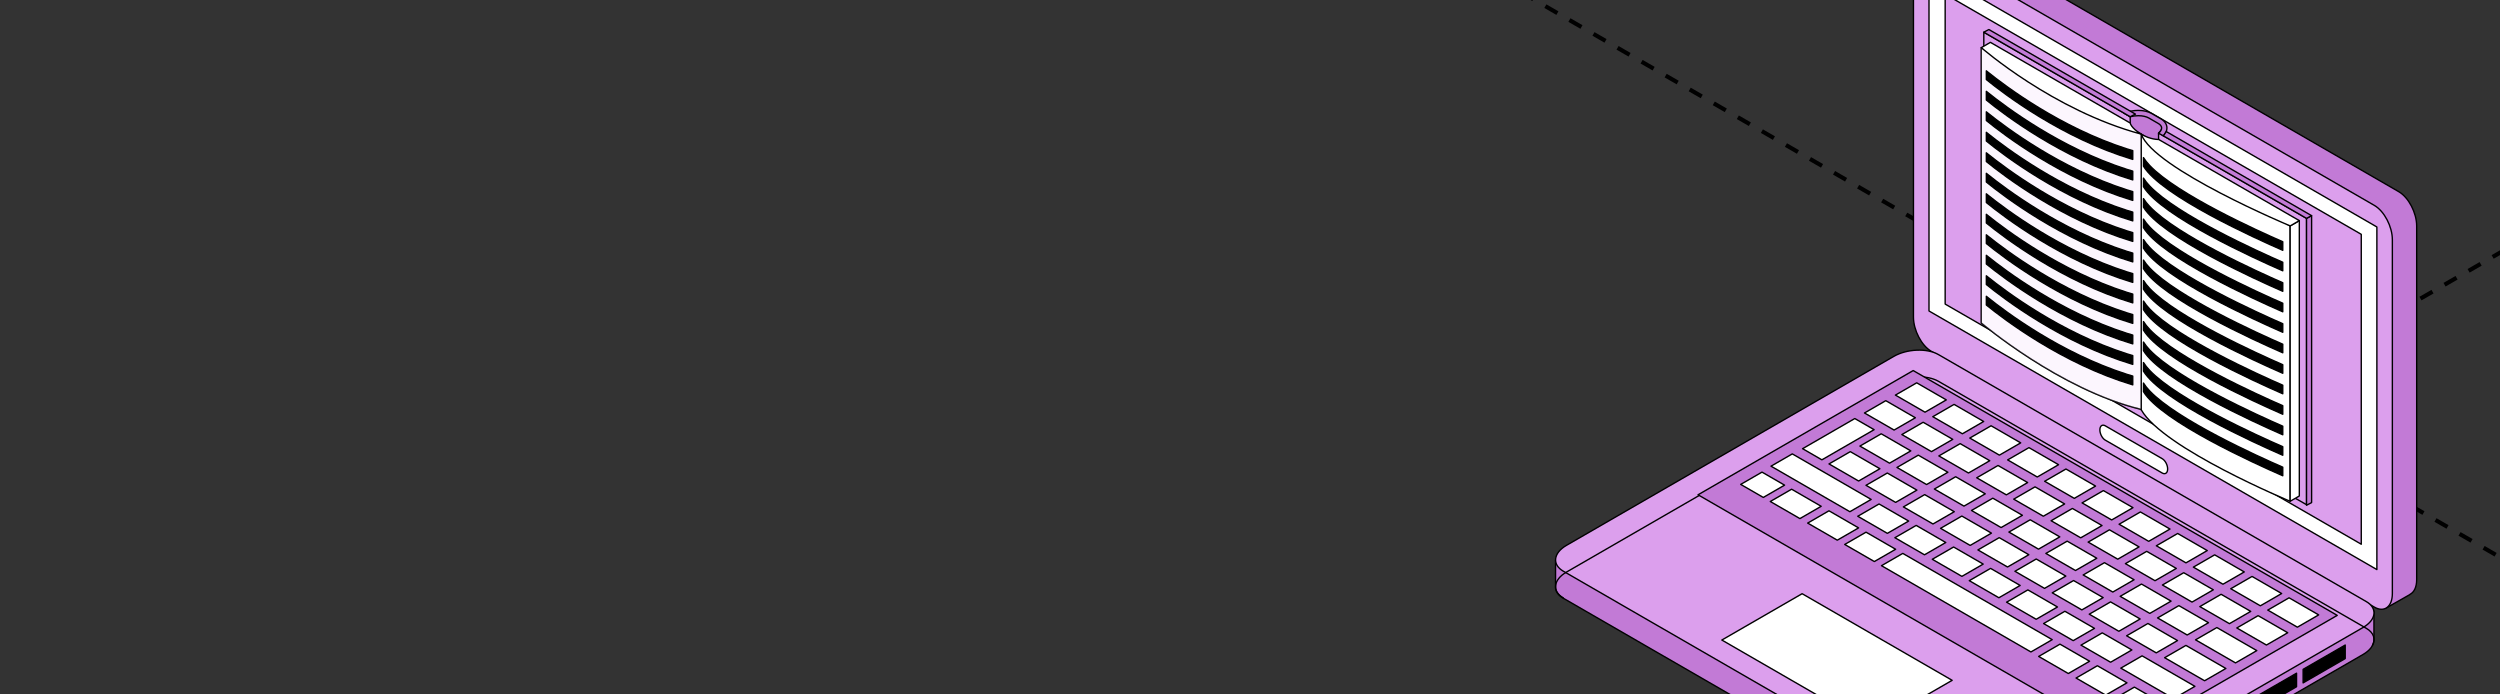 <?xml version="1.0" encoding="UTF-8"?> <svg xmlns="http://www.w3.org/2000/svg" width="360" height="100" viewBox="0 0 360 100" fill="none"><rect x="0" y="0" width="360" height="100" fill="#333333" stroke="none"/><g clip-path="url(#clip0_3910_21404)"><path d="M129 -53.108L908.565 396.92" stroke="black" stroke-width="0.6" stroke-linejoin="round" stroke-dasharray="2 2"></path><path d="M129 -133.907L908.565 316.122" stroke="black" stroke-width="0.6" stroke-linejoin="round" stroke-dasharray="2 2"></path><path d="M935.73 -215.175L156.166 234.854" stroke="black" stroke-width="0.6" stroke-linejoin="round" stroke-dasharray="2 2"></path><path d="M935.73 -295.974L156.166 154.055" stroke="black" stroke-width="0.6" stroke-linejoin="round" stroke-dasharray="2 2"></path><path d="M276.495 -7.41L279.95 -9.375L279.953 -9.357C280.405 -9.611 280.984 -9.601 281.621 -9.233L345.416 27.599C346.838 28.419 348 30.642 348 32.536V83.488C348 84.568 347.614 85.302 347.027 85.595L347.043 85.606L343.659 87.523L343.874 84.55L281.622 48.608C280.2 47.788 279.038 45.566 279.038 43.671V-4.79L276.495 -7.41Z" fill="#C27AD6" stroke="black" stroke-width="0.2" stroke-miterlimit="10" stroke-linecap="round" stroke-linejoin="round"></path><path d="M278.122 50.597L341.916 87.429C343.338 88.25 344.5 87.371 344.5 85.475V34.523C344.5 32.627 343.337 30.406 341.916 29.585L278.122 -7.247C276.7 -8.068 275.538 -7.189 275.538 -5.293V45.659C275.538 47.554 276.701 49.776 278.122 50.597Z" fill="#DC9FED" stroke="black" stroke-width="0.2" stroke-miterlimit="10" stroke-linecap="round" stroke-linejoin="round"></path><path d="M277.776 44.783L342.27 82.019V32.685L277.776 -4.551V44.783Z" fill="white" stroke="black" stroke-width="0.2" stroke-miterlimit="10" stroke-linecap="round" stroke-linejoin="round"></path><path d="M303.155 63.377L311.367 68.119C311.793 68.364 312.141 68.101 312.141 67.534C312.141 66.968 311.793 66.303 311.367 66.058L303.155 61.316C302.73 61.071 302.382 61.334 302.382 61.901C302.382 62.467 302.73 63.132 303.155 63.377Z" fill="white" stroke="black" stroke-width="0.2" stroke-miterlimit="10" stroke-linecap="round" stroke-linejoin="round"></path><path d="M280.103 -0.838L340.023 33.743V78.369L280.103 43.788V-0.838Z" fill="#DC9FED" stroke="black" stroke-width="0.2" stroke-miterlimit="10" stroke-linecap="round" stroke-linejoin="round"></path><path d="M223.999 80.684L228.229 80.497V80.885L272.689 55.216C274.589 54.119 277.489 53.999 279.134 54.948L337.617 88.714V88.02H341.848V92.251H341.841C341.789 92.949 341.27 93.672 340.284 94.242L293.167 121.445C291.268 122.541 288.367 122.661 286.722 121.712L225.109 86.14C224.448 85.759 224.072 85.258 223.999 84.727V80.684Z" fill="#C27AD6" stroke="black" stroke-width="0.2" stroke-miterlimit="10" stroke-linecap="round" stroke-linejoin="round"></path><path d="M225.112 82.25L286.725 117.822C288.37 118.772 291.27 118.652 293.169 117.555L340.287 90.352C342.187 89.255 342.395 87.581 340.749 86.631L279.136 51.059C277.492 50.109 274.592 50.229 272.692 51.326L225.574 78.529C223.675 79.626 223.467 81.3 225.112 82.25Z" fill="#DC9FED" stroke="black" stroke-width="0.2" stroke-miterlimit="10" stroke-linecap="round" stroke-linejoin="round"></path><path d="M341.635 92.927C342.113 92.046 341.833 91.106 340.749 90.48L279.136 54.908C277.492 53.959 274.592 54.079 272.692 55.175L225.574 82.378C223.675 83.475 223.467 85.15 225.112 86.1" stroke="black" stroke-width="0.2" stroke-miterlimit="10" stroke-linecap="round" stroke-linejoin="round"></path><path d="M244.516 71.25L305.575 106.502L336.559 88.615L275.499 53.361L244.516 71.25Z" fill="#C27AD6" stroke="black" stroke-width="0.2" stroke-miterlimit="10" stroke-linecap="round" stroke-linejoin="round"></path><path d="M247.945 92.165L269.55 104.64L281.109 97.966L259.504 85.492L247.945 92.165Z" fill="white" stroke="black" stroke-width="0.2" stroke-miterlimit="10" stroke-linecap="round" stroke-linejoin="round"></path><path d="M333.887 88.544L329.624 86.084L326.56 87.853L330.821 90.314L333.887 88.544Z" fill="white" stroke="black" stroke-width="0.2" stroke-miterlimit="10" stroke-linecap="round" stroke-linejoin="round"></path><path d="M329.43 91.115L325.168 88.654L322.103 90.425L326.365 92.885L329.43 91.115Z" fill="white" stroke="black" stroke-width="0.2" stroke-miterlimit="10" stroke-linecap="round" stroke-linejoin="round"></path><path d="M324.977 93.688L319.224 90.367L316.159 92.136L321.912 95.458L324.977 93.688Z" fill="white" stroke="black" stroke-width="0.2" stroke-miterlimit="10" stroke-linecap="round" stroke-linejoin="round"></path><path d="M269.871 61.874L267.091 60.269L259.572 64.61L262.351 66.215L269.871 61.874Z" fill="white" stroke="black" stroke-width="0.2" stroke-miterlimit="10" stroke-linecap="round" stroke-linejoin="round"></path><path d="M320.523 96.26L314.771 92.939L311.706 94.708L317.459 98.029L320.523 96.26Z" fill="white" stroke="black" stroke-width="0.2" stroke-miterlimit="10" stroke-linecap="round" stroke-linejoin="round"></path><path d="M316.066 98.832L308.461 94.441L305.396 96.211L313.002 100.602L316.066 98.832Z" fill="white" stroke="black" stroke-width="0.2" stroke-miterlimit="10" stroke-linecap="round" stroke-linejoin="round"></path><path d="M269.445 71.917L258.09 65.36L255.025 67.13L266.38 73.686L269.445 71.917Z" fill="white" stroke="black" stroke-width="0.2" stroke-miterlimit="10" stroke-linecap="round" stroke-linejoin="round"></path><path d="M311.609 101.403L307.348 98.943L304.283 100.713L308.545 103.174L311.609 101.403Z" fill="white" stroke="black" stroke-width="0.2" stroke-miterlimit="10" stroke-linecap="round" stroke-linejoin="round"></path><path d="M328.555 85.467L324.293 83.007L321.228 84.776L325.49 87.236L328.555 85.467Z" fill="white" stroke="black" stroke-width="0.2" stroke-miterlimit="10" stroke-linecap="round" stroke-linejoin="round"></path><path d="M324.102 88.039L319.839 85.578L316.775 87.348L321.037 89.808L324.102 88.039Z" fill="white" stroke="black" stroke-width="0.2" stroke-miterlimit="10" stroke-linecap="round" stroke-linejoin="round"></path><path d="M323.172 82.358L318.91 79.897L315.845 81.667L320.107 84.128L323.172 82.358Z" fill="white" stroke="black" stroke-width="0.2" stroke-miterlimit="10" stroke-linecap="round" stroke-linejoin="round"></path><path d="M318.715 84.931L314.453 82.471L311.389 84.24L315.65 86.701L318.715 84.931Z" fill="white" stroke="black" stroke-width="0.2" stroke-miterlimit="10" stroke-linecap="round" stroke-linejoin="round"></path><path d="M317.844 79.281L313.581 76.82L310.516 78.591L314.779 81.051L317.844 79.281Z" fill="white" stroke="black" stroke-width="0.2" stroke-miterlimit="10" stroke-linecap="round" stroke-linejoin="round"></path><path d="M313.387 81.853L309.125 79.393L306.06 81.162L310.322 83.623L313.387 81.853Z" fill="white" stroke="black" stroke-width="0.2" stroke-miterlimit="10" stroke-linecap="round" stroke-linejoin="round"></path><path d="M312.477 76.182L308.215 73.721L305.15 75.49L309.412 77.951L312.477 76.182Z" fill="white" stroke="black" stroke-width="0.2" stroke-miterlimit="10" stroke-linecap="round" stroke-linejoin="round"></path><path d="M308.02 78.753L303.758 76.293L300.693 78.062L304.955 80.523L308.02 78.753Z" fill="white" stroke="black" stroke-width="0.2" stroke-miterlimit="10" stroke-linecap="round" stroke-linejoin="round"></path><path d="M307.145 73.105L302.883 70.644L299.818 72.414L304.08 74.874L307.145 73.105Z" fill="white" stroke="black" stroke-width="0.2" stroke-miterlimit="10" stroke-linecap="round" stroke-linejoin="round"></path><path d="M302.688 75.677L298.425 73.216L295.36 74.985L299.623 77.446L302.688 75.677Z" fill="white" stroke="black" stroke-width="0.2" stroke-miterlimit="10" stroke-linecap="round" stroke-linejoin="round"></path><path d="M301.758 69.996L297.495 67.535L294.43 69.305L298.693 71.765L301.758 69.996Z" fill="white" stroke="black" stroke-width="0.2" stroke-miterlimit="10" stroke-linecap="round" stroke-linejoin="round"></path><path d="M297.305 72.567L293.043 70.106L289.978 71.877L294.24 74.337L297.305 72.567Z" fill="white" stroke="black" stroke-width="0.2" stroke-miterlimit="10" stroke-linecap="round" stroke-linejoin="round"></path><path d="M318.02 89.671L313.757 87.21L310.692 88.98L314.954 91.44L318.02 89.671Z" fill="white" stroke="black" stroke-width="0.2" stroke-miterlimit="10" stroke-linecap="round" stroke-linejoin="round"></path><path d="M313.562 92.242L309.301 89.782L306.235 91.552L310.498 94.013L313.562 92.242Z" fill="white" stroke="black" stroke-width="0.2" stroke-miterlimit="10" stroke-linecap="round" stroke-linejoin="round"></path><path d="M312.633 86.562L308.371 84.102L305.306 85.871L309.568 88.331L312.633 86.562Z" fill="white" stroke="black" stroke-width="0.2" stroke-miterlimit="10" stroke-linecap="round" stroke-linejoin="round"></path><path d="M308.18 89.134L303.918 86.673L300.853 88.443L305.114 90.904L308.18 89.134Z" fill="white" stroke="black" stroke-width="0.2" stroke-miterlimit="10" stroke-linecap="round" stroke-linejoin="round"></path><path d="M307.305 83.485L303.042 81.024L299.978 82.794L304.24 85.255L307.305 83.485Z" fill="white" stroke="black" stroke-width="0.2" stroke-miterlimit="10" stroke-linecap="round" stroke-linejoin="round"></path><path d="M302.852 86.057L298.59 83.597L295.525 85.366L299.787 87.826L302.852 86.057Z" fill="white" stroke="black" stroke-width="0.2" stroke-miterlimit="10" stroke-linecap="round" stroke-linejoin="round"></path><path d="M301.934 80.385L297.671 77.925L294.607 79.694L298.869 82.155L301.934 80.385Z" fill="white" stroke="black" stroke-width="0.2" stroke-miterlimit="10" stroke-linecap="round" stroke-linejoin="round"></path><path d="M297.477 82.956L293.215 80.496L290.15 82.265L294.412 84.726L297.477 82.956Z" fill="white" stroke="black" stroke-width="0.2" stroke-miterlimit="10" stroke-linecap="round" stroke-linejoin="round"></path><path d="M296.609 77.308L292.347 74.848L289.282 76.617L293.543 79.078L296.609 77.308Z" fill="white" stroke="black" stroke-width="0.2" stroke-miterlimit="10" stroke-linecap="round" stroke-linejoin="round"></path><path d="M292.148 79.88L287.887 77.42L284.822 79.189L289.083 81.649L292.148 79.88Z" fill="white" stroke="black" stroke-width="0.2" stroke-miterlimit="10" stroke-linecap="round" stroke-linejoin="round"></path><path d="M291.223 74.2L286.96 71.738L283.896 73.508L288.158 75.969L291.223 74.2Z" fill="white" stroke="black" stroke-width="0.2" stroke-miterlimit="10" stroke-linecap="round" stroke-linejoin="round"></path><path d="M286.766 76.771L282.503 74.311L279.439 76.08L283.701 78.541L286.766 76.771Z" fill="white" stroke="black" stroke-width="0.2" stroke-miterlimit="10" stroke-linecap="round" stroke-linejoin="round"></path><path d="M285.875 71.112L281.614 68.651L278.549 70.421L282.81 72.881L285.875 71.112Z" fill="white" stroke="black" stroke-width="0.2" stroke-miterlimit="10" stroke-linecap="round" stroke-linejoin="round"></path><path d="M281.414 73.685L277.152 71.225L274.087 72.994L278.349 75.454L281.414 73.685Z" fill="white" stroke="black" stroke-width="0.2" stroke-miterlimit="10" stroke-linecap="round" stroke-linejoin="round"></path><path d="M306.988 93.592L302.727 91.131L299.662 92.901L303.923 95.361L306.988 93.592Z" fill="white" stroke="black" stroke-width="0.2" stroke-miterlimit="10" stroke-linecap="round" stroke-linejoin="round"></path><path d="M301.605 90.483L297.343 88.022L294.278 89.792L298.54 92.252L301.605 90.483Z" fill="white" stroke="black" stroke-width="0.2" stroke-miterlimit="10" stroke-linecap="round" stroke-linejoin="round"></path><path d="M296.273 87.406L292.012 84.945L288.947 86.715L293.208 89.176L296.273 87.406Z" fill="white" stroke="black" stroke-width="0.2" stroke-miterlimit="10" stroke-linecap="round" stroke-linejoin="round"></path><path d="M290.902 84.306L286.641 81.846L283.576 83.615L287.838 86.076L290.902 84.306Z" fill="white" stroke="black" stroke-width="0.2" stroke-miterlimit="10" stroke-linecap="round" stroke-linejoin="round"></path><path d="M285.578 81.228L281.317 78.768L278.251 80.537L282.513 82.997L285.578 81.228Z" fill="white" stroke="black" stroke-width="0.2" stroke-miterlimit="10" stroke-linecap="round" stroke-linejoin="round"></path><path d="M280.191 78.121L275.929 75.659L272.864 77.428L277.126 79.89L280.191 78.121Z" fill="white" stroke="black" stroke-width="0.2" stroke-miterlimit="10" stroke-linecap="round" stroke-linejoin="round"></path><path d="M274.844 75.032L270.581 72.572L267.517 74.342L271.779 76.802L274.844 75.032Z" fill="white" stroke="black" stroke-width="0.2" stroke-miterlimit="10" stroke-linecap="round" stroke-linejoin="round"></path><path d="M280.492 68.003L276.23 65.543L273.165 67.312L277.427 69.774L280.492 68.003Z" fill="white" stroke="black" stroke-width="0.2" stroke-miterlimit="10" stroke-linecap="round" stroke-linejoin="round"></path><path d="M276.031 70.576L271.77 68.115L268.705 69.885L272.967 72.345L276.031 70.576Z" fill="white" stroke="black" stroke-width="0.2" stroke-miterlimit="10" stroke-linecap="round" stroke-linejoin="round"></path><path d="M275.156 64.926L270.894 62.465L267.829 64.235L272.091 66.696L275.156 64.926Z" fill="white" stroke="black" stroke-width="0.2" stroke-miterlimit="10" stroke-linecap="round" stroke-linejoin="round"></path><path d="M270.703 67.498L266.442 65.037L263.377 66.806L267.638 69.267L270.703 67.498Z" fill="white" stroke="black" stroke-width="0.2" stroke-miterlimit="10" stroke-linecap="round" stroke-linejoin="round"></path><path d="M296.43 66.918L292.167 64.458L289.103 66.227L293.365 68.688L296.43 66.918Z" fill="white" stroke="black" stroke-width="0.2" stroke-miterlimit="10" stroke-linecap="round" stroke-linejoin="round"></path><path d="M291.977 69.49L287.715 67.03L284.65 68.8L288.912 71.26L291.977 69.49Z" fill="white" stroke="black" stroke-width="0.2" stroke-miterlimit="10" stroke-linecap="round" stroke-linejoin="round"></path><path d="M290.977 63.771L286.715 61.31L283.65 63.08L287.911 65.541L290.977 63.771Z" fill="white" stroke="black" stroke-width="0.2" stroke-miterlimit="10" stroke-linecap="round" stroke-linejoin="round"></path><path d="M286.523 66.343L282.262 63.883L279.196 65.652L283.458 68.113L286.523 66.343Z" fill="white" stroke="black" stroke-width="0.2" stroke-miterlimit="10" stroke-linecap="round" stroke-linejoin="round"></path><path d="M285.648 60.694L281.387 58.233L278.322 60.003L282.584 62.464L285.648 60.694Z" fill="white" stroke="black" stroke-width="0.2" stroke-miterlimit="10" stroke-linecap="round" stroke-linejoin="round"></path><path d="M281.195 63.265L276.933 60.805L273.868 62.574L278.131 65.035L281.195 63.265Z" fill="white" stroke="black" stroke-width="0.2" stroke-miterlimit="10" stroke-linecap="round" stroke-linejoin="round"></path><path d="M280.266 57.585L276.003 55.125L272.938 56.894L277.201 59.355L280.266 57.585Z" fill="white" stroke="black" stroke-width="0.2" stroke-miterlimit="10" stroke-linecap="round" stroke-linejoin="round"></path><path d="M275.812 60.159L271.551 57.697L268.486 59.468L272.748 61.928L275.812 60.159Z" fill="white" stroke="black" stroke-width="0.2" stroke-miterlimit="10" stroke-linecap="round" stroke-linejoin="round"></path><path d="M306.281 98.328L302.02 95.866L298.955 97.636L303.217 100.097L306.281 98.328Z" fill="white" stroke="black" stroke-width="0.2" stroke-miterlimit="10" stroke-linecap="round" stroke-linejoin="round"></path><path d="M300.898 95.218L296.636 92.758L293.571 94.527L297.834 96.987L300.898 95.218Z" fill="white" stroke="black" stroke-width="0.2" stroke-miterlimit="10" stroke-linecap="round" stroke-linejoin="round"></path><path d="M272.969 79.092L268.707 76.632L265.641 78.401L269.904 80.862L272.969 79.092Z" fill="white" stroke="black" stroke-width="0.2" stroke-miterlimit="10" stroke-linecap="round" stroke-linejoin="round"></path><path d="M267.633 76.015L263.37 73.555L260.306 75.324L264.568 77.785L267.633 76.015Z" fill="white" stroke="black" stroke-width="0.2" stroke-miterlimit="10" stroke-linecap="round" stroke-linejoin="round"></path><path d="M262.25 72.906L257.989 70.445L254.923 72.215L259.185 74.676L262.25 72.906Z" fill="white" stroke="black" stroke-width="0.2" stroke-miterlimit="10" stroke-linecap="round" stroke-linejoin="round"></path><path d="M256.977 69.861L253.726 67.984L250.661 69.754L253.912 71.631L256.977 69.861Z" fill="white" stroke="black" stroke-width="0.2" stroke-miterlimit="10" stroke-linecap="round" stroke-linejoin="round"></path><path d="M295.516 92.111L274 79.689L270.935 81.459L292.451 93.881L295.516 92.111Z" fill="white" stroke="black" stroke-width="0.2" stroke-miterlimit="10" stroke-linecap="round" stroke-linejoin="round"></path><path d="M331.649 98.335L337.711 94.835V92.884L331.649 96.383V98.335Z" fill="black" stroke="black" stroke-width="0.2" stroke-miterlimit="10" stroke-linecap="round" stroke-linejoin="round"></path><path d="M324.642 102.39L330.703 98.891V96.939L324.642 100.438V102.39Z" fill="black" stroke="black" stroke-width="0.2" stroke-miterlimit="10" stroke-linecap="round" stroke-linejoin="round"></path><path d="M285.668 4.637L332.141 31.443V72.677L311.242 60.717L311.641 59.034L308.295 57.549L306.754 58.111L285.668 45.951V4.637Z" fill="#DC9FED" stroke="black" stroke-width="0.2" stroke-miterlimit="10" stroke-linecap="round" stroke-linejoin="round"></path><path d="M332.141 31.443L332.871 31.057V72.373L332.141 72.759V31.443Z" fill="#C27AD6" stroke="black" stroke-width="0.2" stroke-miterlimit="10" stroke-linecap="round" stroke-linejoin="round"></path><path d="M306.751 16.811V58.112C306.751 58.112 307.246 57.319 308.958 57.722C309.359 57.817 311.39 59.343 311.274 59.034L310.827 19.176C310.827 19.176 312.196 17.988 310.835 17.268C307.894 15.715 306.751 16.811 306.751 16.811Z" fill="#C27AD6" stroke="black" stroke-width="0.2" stroke-miterlimit="10" stroke-linecap="round" stroke-linejoin="round"></path><path d="M310.827 19.178C311.115 18.943 311.274 18.683 311.274 18.436C311.274 18.123 311.007 17.903 310.782 17.773L309.449 17.003C309.067 16.783 308.524 16.661 307.921 16.661C307.522 16.661 307.122 16.713 306.752 16.81C306.528 16.675 306.159 16.486 305.877 16.305C307.135 15.758 308.82 15.757 309.831 16.34L311.164 17.109C311.729 17.435 312.039 17.906 312.039 18.436C312.039 18.834 311.858 19.225 311.527 19.568C311.253 19.411 311.064 19.303 310.827 19.178Z" fill="#C27AD6" stroke="black" stroke-width="0.2" stroke-miterlimit="10" stroke-linecap="round" stroke-linejoin="round"></path><path d="M306.634 55.535C307.724 55.294 308.925 55.387 309.718 55.844L311.05 56.614C311.615 56.939 311.926 57.41 311.926 57.94C311.926 58.338 311.458 58.577 311.127 58.92C311.127 58.537 311.161 58.186 311.161 57.94C311.161 57.627 310.893 57.406 310.668 57.276L309.336 56.507C308.954 56.286 308.411 56.164 307.807 56.164C307.408 56.164 307.009 56.217 306.639 56.314C306.637 56.313 306.635 56.312 306.634 56.311V55.535Z" fill="#E3458A" stroke="black" stroke-width="0.2" stroke-miterlimit="10" stroke-linecap="round" stroke-linejoin="round"></path><path d="M309.717 55.844L311.05 56.614C311.079 56.63 311.125 56.652 311.152 56.669V57.851C311.092 57.588 310.851 57.382 310.668 57.276L309.335 56.507C308.953 56.286 308.411 56.164 307.807 56.164C307.408 56.164 307.008 56.217 306.638 56.314C306.637 56.313 306.635 56.312 306.633 56.311V55.535C307.723 55.294 308.926 55.387 309.717 55.844Z" fill="#B72C75" stroke="black" stroke-width="0.2" stroke-miterlimit="10" stroke-linecap="round" stroke-linejoin="round"></path><path d="M332.871 31.057L332.141 31.443L311.53 19.567L311.937 18.941L332.871 31.057Z" fill="#C27AD6" stroke="black" stroke-width="0.2" stroke-miterlimit="10" stroke-linecap="round" stroke-linejoin="round"></path><path d="M285.666 4.637L286.397 4.25L307.504 16.435L306.752 16.81L285.666 4.637Z" fill="#C27AD6" stroke="black" stroke-width="0.2" stroke-miterlimit="10" stroke-linecap="round" stroke-linejoin="round"></path><path d="M308.335 19.314L329.781 32.531V72.183C329.781 72.183 311.478 64.593 308.329 58.997V19.311L308.335 19.314Z" fill="white" stroke="black" stroke-width="0.2" stroke-miterlimit="10" stroke-linecap="round" stroke-linejoin="round"></path><path d="M285.303 46.51V6.857L308.328 19.311V58.997C308.319 58.979 308.305 58.962 308.296 58.944C296.59 56.104 285.303 46.51 285.303 46.51Z" fill="white" stroke="black" stroke-width="0.2" stroke-miterlimit="10" stroke-linecap="round" stroke-linejoin="round"></path><path opacity="0.3" d="M285.303 46.51V6.857L308.328 19.311V58.997C308.319 58.979 308.305 58.962 308.296 58.944C296.59 56.104 285.303 46.51 285.303 46.51Z" fill="#F3E0FC" stroke="black" stroke-width="0.2" stroke-miterlimit="10" stroke-linecap="round" stroke-linejoin="round"></path><path d="M331.102 31.77L329.783 32.53V72.184L331.102 71.422V31.77Z" fill="white" stroke="black" stroke-width="0.2" stroke-miterlimit="10" stroke-linecap="round" stroke-linejoin="round"></path><path d="M331.102 31.77L329.783 32.531C329.783 32.531 310.11 24.309 308.337 19.314C295.621 15.899 285.306 6.858 285.306 6.858L286.618 6.098L306.755 17.72C306.755 17.72 306.838 18.415 308.337 19.315C309.716 20.144 310.84 20.078 310.84 20.078L331.102 31.77Z" fill="white" stroke="black" stroke-width="0.2" stroke-miterlimit="10" stroke-linecap="round" stroke-linejoin="round"></path><path d="M308.661 22.695C308.889 23.063 309.188 23.444 309.56 23.834C313.531 28.002 325.141 33.253 328.719 34.81V36.045C324.818 34.347 311.294 28.226 308.661 23.936V22.695Z" fill="black" stroke="black" stroke-width="0.2" stroke-miterlimit="10" stroke-linecap="round" stroke-linejoin="round"></path><path d="M286.033 10.199C286.088 10.244 286.134 10.282 286.195 10.332C288.769 12.409 296.683 18.365 306.291 21.443C306.564 21.53 306.843 21.605 307.117 21.688V22.955C296.928 19.903 288.491 13.457 286.032 11.456V10.199H286.033Z" fill="black" stroke="black" stroke-width="0.2" stroke-miterlimit="10" stroke-linecap="round" stroke-linejoin="round"></path><path d="M308.661 25.646C308.889 26.014 309.188 26.395 309.56 26.786C313.531 30.953 325.141 36.204 328.719 37.762V38.996C324.818 37.298 311.294 31.178 308.661 26.887V25.646Z" fill="black" stroke="black" stroke-width="0.2" stroke-miterlimit="10" stroke-linecap="round" stroke-linejoin="round"></path><path d="M286.033 13.151C286.088 13.196 286.134 13.234 286.195 13.284C288.769 15.361 296.683 21.318 306.291 24.395C306.564 24.482 306.843 24.558 307.117 24.64V25.907C296.928 22.855 288.491 16.409 286.032 14.408V13.151H286.033Z" fill="black" stroke="black" stroke-width="0.2" stroke-miterlimit="10" stroke-linecap="round" stroke-linejoin="round"></path><path d="M308.661 28.598C308.889 28.965 309.188 29.346 309.56 29.737C313.531 33.904 325.141 39.155 328.719 40.713V41.948C324.818 40.249 311.294 34.129 308.661 29.838V28.598Z" fill="black" stroke="black" stroke-width="0.2" stroke-miterlimit="10" stroke-linecap="round" stroke-linejoin="round"></path><path d="M286.033 16.102C286.088 16.147 286.134 16.184 286.195 16.234C288.769 18.311 296.683 24.268 306.291 27.345C306.564 27.433 306.843 27.508 307.117 27.59V28.858C296.928 25.804 288.491 19.36 286.032 17.358V16.102H286.033Z" fill="black" stroke="black" stroke-width="0.2" stroke-miterlimit="10" stroke-linecap="round" stroke-linejoin="round"></path><path d="M308.661 31.549C308.889 31.917 309.188 32.297 309.56 32.688C313.531 36.855 325.141 42.107 328.719 43.664V44.899C324.818 43.201 311.294 37.08 308.661 32.79V31.549Z" fill="black" stroke="black" stroke-width="0.2" stroke-miterlimit="10" stroke-linecap="round" stroke-linejoin="round"></path><path d="M286.033 19.053C286.088 19.098 286.134 19.136 286.195 19.185C288.769 21.262 296.683 27.219 306.291 30.296C306.564 30.383 306.843 30.459 307.117 30.541V31.809C296.928 28.756 288.491 22.311 286.032 20.309V19.053H286.033Z" fill="black" stroke="black" stroke-width="0.2" stroke-miterlimit="10" stroke-linecap="round" stroke-linejoin="round"></path><path d="M308.661 34.5C308.889 34.868 309.188 35.248 309.56 35.639C313.531 39.806 325.141 45.057 328.719 46.615V47.85C324.818 46.152 311.294 40.031 308.661 35.741V34.5Z" fill="black" stroke="black" stroke-width="0.2" stroke-miterlimit="10" stroke-linecap="round" stroke-linejoin="round"></path><path d="M286.033 22.005C286.088 22.05 286.134 22.088 286.195 22.137C288.769 24.214 296.683 30.171 306.291 33.248C306.564 33.336 306.843 33.412 307.117 33.494V34.761C296.928 31.708 288.491 25.263 286.032 23.262V22.005H286.033Z" fill="black" stroke="black" stroke-width="0.2" stroke-miterlimit="10" stroke-linecap="round" stroke-linejoin="round"></path><path d="M308.661 37.451C308.889 37.819 309.188 38.199 309.56 38.59C313.531 42.757 325.141 48.009 328.719 49.567V50.801C324.818 49.103 311.294 42.983 308.661 38.692V37.451Z" fill="black" stroke="black" stroke-width="0.2" stroke-miterlimit="10" stroke-linecap="round" stroke-linejoin="round"></path><path d="M286.033 24.956C286.088 25.001 286.134 25.039 286.195 25.088C288.769 27.166 296.683 33.123 306.291 36.2C306.564 36.287 306.843 36.363 307.117 36.445V37.712C296.928 34.66 288.491 28.215 286.032 26.213V24.956H286.033Z" fill="black" stroke="black" stroke-width="0.2" stroke-miterlimit="10" stroke-linecap="round" stroke-linejoin="round"></path><path d="M308.661 40.402C308.889 40.77 309.188 41.151 309.56 41.542C313.531 45.709 325.141 50.96 328.719 52.518V53.752C324.818 52.054 311.294 45.934 308.661 41.643V40.402Z" fill="black" stroke="black" stroke-width="0.2" stroke-miterlimit="10" stroke-linecap="round" stroke-linejoin="round"></path><path d="M286.033 27.908C286.088 27.953 286.134 27.991 286.195 28.041C288.769 30.118 296.683 36.075 306.291 39.152C306.564 39.239 306.843 39.314 307.117 39.397V40.664C296.928 37.612 288.491 31.167 286.032 29.165V27.908H286.033Z" fill="black" stroke="black" stroke-width="0.2" stroke-miterlimit="10" stroke-linecap="round" stroke-linejoin="round"></path><path d="M308.661 43.353C308.889 43.722 309.188 44.102 309.56 44.493C313.531 48.66 325.141 53.911 328.719 55.469V56.703C324.818 55.006 311.294 48.885 308.661 44.594V43.353Z" fill="black" stroke="black" stroke-width="0.2" stroke-miterlimit="10" stroke-linecap="round" stroke-linejoin="round"></path><path d="M286.033 30.858C286.088 30.903 286.134 30.941 286.195 30.991C288.769 33.068 296.683 39.025 306.291 42.102C306.564 42.189 306.843 42.264 307.117 42.347V43.614C296.928 40.562 288.491 34.116 286.032 32.115V30.858H286.033Z" fill="black" stroke="black" stroke-width="0.2" stroke-miterlimit="10" stroke-linecap="round" stroke-linejoin="round"></path><path d="M308.661 46.305C308.889 46.673 309.188 47.053 309.56 47.444C313.531 51.611 325.141 56.862 328.719 58.42V59.654C324.818 57.957 311.294 51.836 308.661 47.545V46.305Z" fill="black" stroke="black" stroke-width="0.2" stroke-miterlimit="10" stroke-linecap="round" stroke-linejoin="round"></path><path d="M286.033 33.81C286.088 33.855 286.134 33.892 286.195 33.942C288.769 36.019 296.683 41.976 306.291 45.053C306.564 45.141 306.843 45.215 307.117 45.298V46.566C296.928 43.513 288.491 37.068 286.032 35.066V33.81H286.033Z" fill="black" stroke="black" stroke-width="0.2" stroke-miterlimit="10" stroke-linecap="round" stroke-linejoin="round"></path><path d="M308.661 49.256C308.889 49.624 309.188 50.004 309.56 50.395C313.531 54.562 325.141 59.813 328.719 61.371V62.606C324.818 60.908 311.294 54.787 308.661 50.497V49.256Z" fill="black" stroke="black" stroke-width="0.2" stroke-miterlimit="10" stroke-linecap="round" stroke-linejoin="round"></path><path d="M286.033 36.762C286.088 36.807 286.134 36.845 286.195 36.894C288.769 38.971 296.683 44.928 306.291 48.005C306.564 48.093 306.843 48.168 307.117 48.251V49.518C296.928 46.465 288.491 40.02 286.032 38.018V36.762H286.033Z" fill="black" stroke="black" stroke-width="0.2" stroke-miterlimit="10" stroke-linecap="round" stroke-linejoin="round"></path><path d="M308.661 52.207C308.889 52.575 309.188 52.956 309.56 53.346C313.531 57.514 325.141 62.765 328.719 64.323V65.557C324.818 63.859 311.294 57.738 308.661 53.448V52.207Z" fill="black" stroke="black" stroke-width="0.2" stroke-miterlimit="10" stroke-linecap="round" stroke-linejoin="round"></path><path d="M286.033 39.713C286.088 39.758 286.134 39.796 286.195 39.845C288.769 41.922 296.683 47.879 306.291 50.956C306.564 51.044 306.843 51.119 307.117 51.202V52.469C296.928 49.416 288.491 42.971 286.032 40.969V39.713H286.033Z" fill="black" stroke="black" stroke-width="0.2" stroke-miterlimit="10" stroke-linecap="round" stroke-linejoin="round"></path><path d="M308.661 55.159C308.889 55.527 309.188 55.907 309.56 56.298C313.531 60.465 325.141 65.717 328.719 67.274V68.509C324.818 66.811 311.294 60.69 308.661 56.4V55.159Z" fill="black" stroke="black" stroke-width="0.2" stroke-miterlimit="10" stroke-linecap="round" stroke-linejoin="round"></path><path d="M286.033 42.664C286.088 42.709 286.134 42.747 286.195 42.796C288.769 44.874 296.683 50.83 306.291 53.908C306.564 53.995 306.843 54.071 307.117 54.153V55.42C296.928 52.367 288.491 45.922 286.032 43.921V42.664H286.033Z" fill="black" stroke="black" stroke-width="0.2" stroke-miterlimit="10" stroke-linecap="round" stroke-linejoin="round"></path></g><defs><clipPath id="clip0_3910_21404"><rect width="360" height="100" rx="16" fill="white"></rect></clipPath></defs></svg> 
